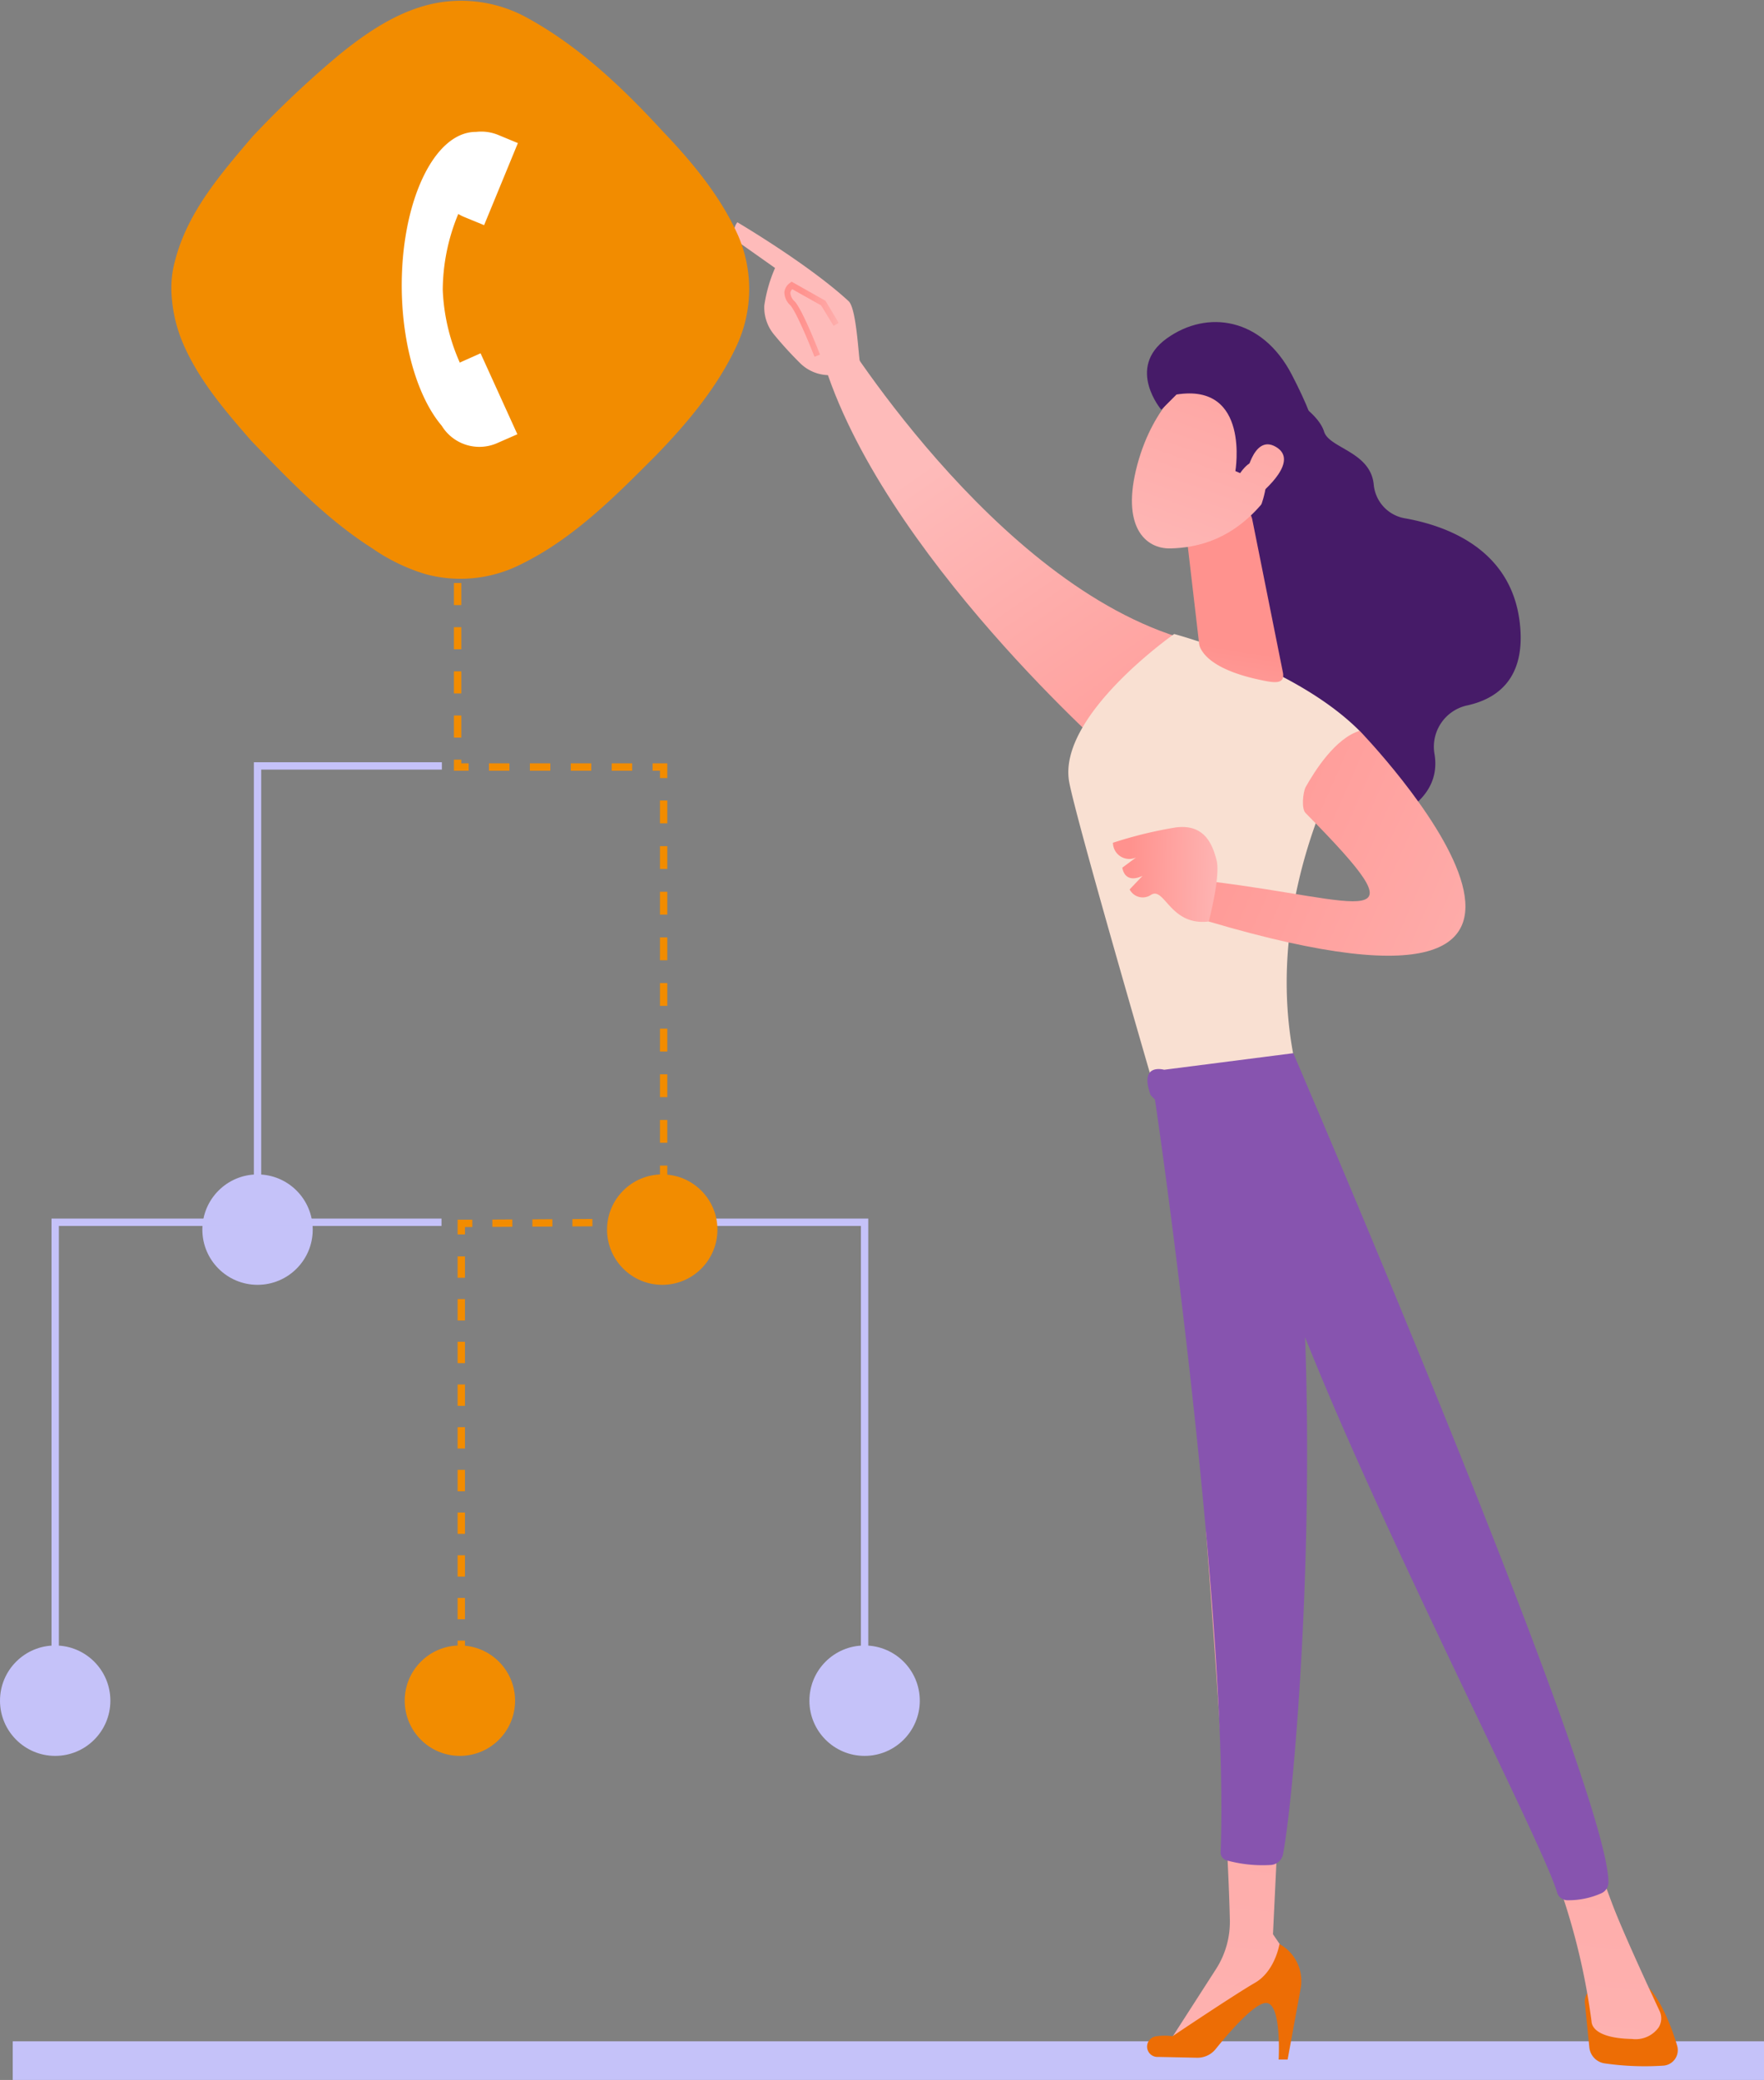 <svg xmlns="http://www.w3.org/2000/svg" xmlns:xlink="http://www.w3.org/1999/xlink" viewBox="0 0 239.73 282.59">
  <rect x="0" y="0" width="239.73" height="282.59" fill="#808080" stroke="none"/>
  <defs>
    <style>
      .cls-1 {
        fill: aqua;
      }

      .cls-2 {
        fill: #c5c2f9;
      }

      .cls-3 {
        fill: #461b68;
      }

      .cls-4 {
        fill: url(#linear-gradient);
      }

      .cls-5 {
        fill: #ed6d05;
      }

      .cls-6 {
        fill: url(#linear-gradient-2);
      }

      .cls-7 {
        fill: url(#linear-gradient-3);
      }

      .cls-8 {
        fill: #f9e0d2;
      }

      .cls-9 {
        fill: url(#linear-gradient-4);
      }

      .cls-10 {
        fill: url(#linear-gradient-5);
      }

      .cls-11 {
        fill: url(#linear-gradient-6);
      }

      .cls-12 {
        fill: url(#linear-gradient-7);
      }

      .cls-13 {
        fill: url(#linear-gradient-8);
      }

      .cls-14 {
        fill: url(#linear-gradient-9);
      }

      .cls-15 {
        fill: url(#linear-gradient-10);
      }

      .cls-16 {
        fill: #8754af;
      }

      .cls-17, .cls-21, .cls-22, .cls-23, .cls-24, .cls-25, .cls-26 {
        fill: none;
        stroke-miterlimit: 10;
      }

      .cls-17 {
        stroke: #c5c2f9;
      }

      .cls-18, .cls-20 {
        fill: #f28c00;
      }

      .cls-18 {
        fill-rule: evenodd;
      }

      .cls-19 {
        fill: #fff;
      }

      .cls-21, .cls-22, .cls-23, .cls-24, .cls-25, .cls-26 {
        stroke: #f28c00;
      }

      .cls-22 {
        stroke-dasharray: 2.9 2.9;
      }

      .cls-23 {
        stroke-dasharray: 2.72 2.72;
      }

      .cls-24 {
        stroke-dasharray: 3.1 3.1;
      }

      .cls-25 {
        stroke-dasharray: 2.78 2.78;
      }

      .cls-26 {
        stroke-dasharray: 3 3;
      }
    </style>
    <linearGradient id="linear-gradient" x1="-2606.62" y1="997.98" x2="-2578.86" y2="1061.15" gradientTransform="translate(2499.95 -1413.23) rotate(-10.92)" gradientUnits="userSpaceOnUse">
      <stop offset="0" stop-color="#febbba"/>
      <stop offset="1" stop-color="#ff928e"/>
    </linearGradient>
    <linearGradient id="linear-gradient-2" x1="-3056.23" y1="292.88" x2="-3037.9" y2="78.57" gradientTransform="translate(3222.23 97.2) rotate(1.23)" xlink:href="#linear-gradient"/>
    <linearGradient id="linear-gradient-3" x1="-3019.35" y1="296.07" x2="-3001.01" y2="81.7" gradientTransform="translate(3222.23 97.2) rotate(1.23)" xlink:href="#linear-gradient"/>
    <linearGradient id="linear-gradient-4" x1="-3058.24" y1="81.63" x2="-3054.8" y2="56.43" gradientTransform="translate(3222.23 97.2) rotate(1.23)" xlink:href="#linear-gradient"/>
    <linearGradient id="linear-gradient-5" x1="-11650.48" y1="105.58" x2="-11572.71" y2="73.05" gradientTransform="matrix(-1, -0.02, -0.02, 1, -11411.82, -217.65)" xlink:href="#linear-gradient"/>
    <linearGradient id="linear-gradient-6" x1="-2612.75" y1="937.54" x2="-2582.69" y2="884.05" gradientTransform="translate(2568.28 -1293.19) rotate(-9.97)" xlink:href="#linear-gradient"/>
    <linearGradient id="linear-gradient-7" x1="-2606.35" y1="941.13" x2="-2576.29" y2="887.65" gradientTransform="translate(2568.28 -1293.19) rotate(-9.97)" xlink:href="#linear-gradient"/>
    <linearGradient id="linear-gradient-8" x1="-2612.11" y1="1000.4" x2="-2584.34" y2="1063.56" xlink:href="#linear-gradient"/>
    <linearGradient id="linear-gradient-9" x1="-11528.76" y1="13.16" x2="-11521.28" y2="13.16" gradientTransform="matrix(-1, -0.02, -0.02, 1, -11411.82, -217.65)" xlink:href="#linear-gradient"/>
    <linearGradient id="linear-gradient-10" x1="-11581.82" y1="87.42" x2="-11567.54" y2="87.42" gradientTransform="matrix(-1, -0.02, -0.02, 1, -11411.82, -217.65)" xlink:href="#linear-gradient"/>
  </defs>
  <g id="Pagina_s" data-name="Pagina&apos;s">
    <path class="cls-1" d="M1770-667.44v2273H-1526v-2273H1770m1-1H-1527v2275H1771v-2275Z"/>
  </g>
  <g id="Illustraties">
    <rect class="cls-2" x="1.73" y="277.34" width="238" height="5.25"/>
    <g>
      <g>
        <path class="cls-3" d="M174.05,53.21s5,2.57,5.89,5.42c.7,2.29,6.29,2.7,6.75,7.18a5.12,5.12,0,0,0,4.19,4.6c5.7,1,14.45,4.16,15.65,14.12.91,7.6-3,10.39-7.09,11.3a5.74,5.74,0,0,0-4.5,6.54c.51,2.9-.42,6.21-5.47,8.74-11.33,5.67-22.08-14.48-22.08-14.48l-1.55-34.8Z"/>
        <path class="cls-4" d="M113.3,43.66s21.6,35.84,48,43.25c0,0-5.5,14.64-9.53,16.24,0,0-32.12-28-40-54.5Z"/>
        <path class="cls-5" d="M215.39,272.14l.6,6a2.45,2.45,0,0,0,2.11,2.2,38.22,38.22,0,0,0,8,.3,2.11,2.11,0,0,0,1.83-2.69c-.68-2.32-2-5.8-3.83-7.87l-6.61-.15A2,2,0,0,0,215.39,272.14Z"/>
        <path class="cls-6" d="M165.14,201.25l-1.26,6.54s2.92,37.91,3.26,53.06a11.89,11.89,0,0,1-1.9,6.7L158.52,278l16.72-9.38.37-2L173,262.79,175,221c.26-2.48,2.28-5.47,1.15-7.7l-3.28-6.49Z"/>
        <path class="cls-5" d="M157.4,279.46l5.27.11a3.17,3.17,0,0,0,2.54-1.18c1.69-2.1,5.18-6.19,6.81-6.26,2.19-.1,1.75,7.68,1.75,7.68l1.22,0,1.77-9.64a5.73,5.73,0,0,0-2.88-6.05s-.58,3.69-3.33,5.27-11.21,7.26-11.21,7.26a7.41,7.41,0,0,0-2.14,0A1.39,1.39,0,0,0,157.4,279.46Z"/>
        <path class="cls-7" d="M187.68,204.85s21,42,24.26,51.53a91.19,91.19,0,0,1,4.35,18.23c.05,1.17,1.48,2.33,5.49,2.41a3.86,3.86,0,0,0,3.62-1.55,2.33,2.33,0,0,0,.13-2.27c-1.21-2.59-5.05-10.86-6.45-14.6-1.69-4.47-9-24.64-11-31.67s-5.86-12.38-9.15-21.84C198.94,205.09,192.81,198.82,187.68,204.85Z"/>
        <path class="cls-8" d="M176,144.44c-5.13-24,8.76-45.15,8.76-45.15-8.84-8.86-25.19-13.15-25.19-13.15s-15.93,11.13-14.26,20.14c1,5.29,11,39.64,11,39.64A21.82,21.82,0,0,0,176,144.44Z"/>
        <path class="cls-9" d="M170.18,70.55l4.15,20.72c.4,1.82-1.25,1.49-3.08,1.1-3-.63-6.84-1.88-8.08-4.25a2.12,2.12,0,0,1-.22-.78L161.28,73a2.58,2.58,0,0,1,1.56-2.67l3.84-1.61A2.58,2.58,0,0,1,170.18,70.55Z"/>
        <path class="cls-10" d="M184.78,99.29s43.35,44.8-20.51,25.91c0,0-.61-5.56.34-5.44,20.79,2.53,29.4,7.48,12.82-9.3-.59-.59-.36-2.78,0-3.51C178.69,104.72,181.47,100.3,184.78,99.29Z"/>
        <g>
          <path class="cls-11" d="M161.8,51.58s-5,3.2-7.24,11.57,1.07,11.47,4.57,11.36,8.59-1.08,13.12-7S168.29,47.67,161.8,51.58Z"/>
          <path class="cls-3" d="M167.89,64s2.05-12-8-10.4l-2.07,2.07S153,50,158.54,46s13-2.82,17,4.87,5.4,13.06,1.81,17.71-6.14.54-6.14.54,1.69-4.06.4-5.84-3.07,1-3.07,1Z"/>
          <path class="cls-12" d="M169.24,65.06s1-6.19,4.15-4.35-1.27,5.77-3,7.11Z"/>
        </g>
        <g>
          <path class="cls-13" d="M113.3,50.94c-.08.73,2.62,1.29,3.55-1.8-.21-1.35-.5-7.27-1.52-8.22-5.41-5-15.12-10.72-15.12-10.72a2,2,0,0,0,.28,2.79l4.84,3.42a19.93,19.93,0,0,0-1.46,5.1,5.77,5.77,0,0,0,1.37,4,50.35,50.35,0,0,0,3.4,3.73A5.66,5.66,0,0,0,113.3,50.94Z"/>
          <path class="cls-14" d="M110.69,48.47l.75-.29c-.09-.24-2.32-6-3.44-7.23a1.7,1.7,0,0,1-.59-1.16.79.79,0,0,1,.26-.5l3.92,2.2,1.7,2.79.69-.42-1.8-3-4.6-2.59-.22.17a1.74,1.74,0,0,0-.76,1.25,2.4,2.4,0,0,0,.8,1.78C108.24,42.41,110.06,46.84,110.69,48.47Z"/>
        </g>
      </g>
      <path class="cls-15" d="M164.27,125.2s1.62-6.11,1.07-8.3-1.66-5-5.57-4.48a57,57,0,0,0-8.52,2.08,2.22,2.22,0,0,0,3.14,2l-1.86,1.38s.21,2.28,2.74,1.12l-1.75,1.84a2,2,0,0,0,2.9.74C158.28,120.41,159,125.83,164.27,125.2Z"/>
    </g>
    <path class="cls-16" d="M175.76,143.09l-17.55,2.25s-3.48-1-1.83,3.46l.58.59c2.14,14.41,10,73.47,8.93,102.18a1.1,1.1,0,0,0,.73,1.16,18.32,18.32,0,0,0,6.08.65,1.8,1.8,0,0,0,1.66-1.45c1.33-6.82,4.17-38.33,3-70.26,10.8,27.21,32.38,68.93,34.24,75.42a1.48,1.48,0,0,0,1.37,1.08,11,11,0,0,0,4.62-.93,1.64,1.64,0,0,0,1-1.52C218.52,245,190.26,176.94,175.76,143.09Z"/>
    <circle class="cls-2" cx="7.5" cy="231.06" r="7.5"/>
    <circle class="cls-2" cx="117.5" cy="231.06" r="7.5"/>
    <circle class="cls-2" cx="35" cy="167.06" r="7.5"/>
    <polyline class="cls-17" points="35 162.25 35 104.06 60.05 104.06"/>
    <polyline class="cls-17" points="60 166.06 34.5 166.06 7.5 166.06 7.5 230.06"/>
    <polyline class="cls-17" points="117.5 229.06 117.5 166.06 89.77 166.06"/>
    <g>
      <path class="cls-18" d="M100.31,32c-2.38-5.33-6.2-9.93-10.23-14.15-5.52-6-11.53-11.72-18.75-15.6a18.6,18.6,0,0,0-11-2c-5.33.68-10,3.78-14,7a133.73,133.73,0,0,0-12,11.29c-4.26,5-8.81,10.22-10.51,16.77a13.72,13.72,0,0,0-.53,3.66v.49a19.91,19.91,0,0,0,1.5,7c2.13,5.08,5.76,9.3,9.35,13.42,5.09,5.28,10.22,10.66,16.47,14.63A25.57,25.57,0,0,0,57.82,78a18.15,18.15,0,0,0,12.93-1.31c7.17-3.49,12.84-9.25,18.41-14.83,4.27-4.41,8.29-9.2,10.9-14.77A18.3,18.3,0,0,0,100.31,32Z"/>
      <path class="cls-19" d="M62.71,49.16l-.22.11a26.89,26.89,0,0,1-2.32-9.9,27.23,27.23,0,0,1,2.11-10.3,5.87,5.87,0,0,0,.83.42l2.68,1.1,4.59-11.15L67.7,18.33a6.07,6.07,0,0,0-3-.41H64.6c-5.71.08-10.17,9.73-10,21.53.13,7.88,2.31,14.73,5.43,18.39a6,6,0,0,0,7.61,2.33L70.31,59l-5-11Z"/>
    </g>
    <circle class="cls-20" cx="62.5" cy="231.06" r="7.5"/>
    <circle class="cls-20" cx="90" cy="167.06" r="7.5"/>
    <g>
      <line class="cls-21" x1="62.69" y1="230.21" x2="62.69" y2="228.71"/>
      <line class="cls-22" x1="62.69" y1="225.8" x2="62.69" y2="169.16"/>
      <path class="cls-21" d="M62.69,167.71v-1.5h1.5"/>
      <path class="cls-23" d="M66.91,166.19l20.42-.12"/>
      <path class="cls-21" d="M88.69,166.07h1.5v-1.5"/>
      <line class="cls-24" x1="90.19" y1="161.46" x2="90.19" y2="107.26"/>
      <polyline class="cls-21" points="90.19 105.71 90.19 104.21 88.69 104.21"/>
      <line class="cls-25" x1="85.91" y1="104.21" x2="65.08" y2="104.21"/>
      <polyline class="cls-21" points="63.69 104.21 62.19 104.21 62.19 104.71 62.19 103.21"/>
      <line class="cls-26" x1="62.19" y1="100.21" x2="62.19" y2="77.71"/>
      <line class="cls-21" x1="62.19" y1="76.21" x2="62.19" y2="74.71"/>
    </g>
  </g>
</svg>
